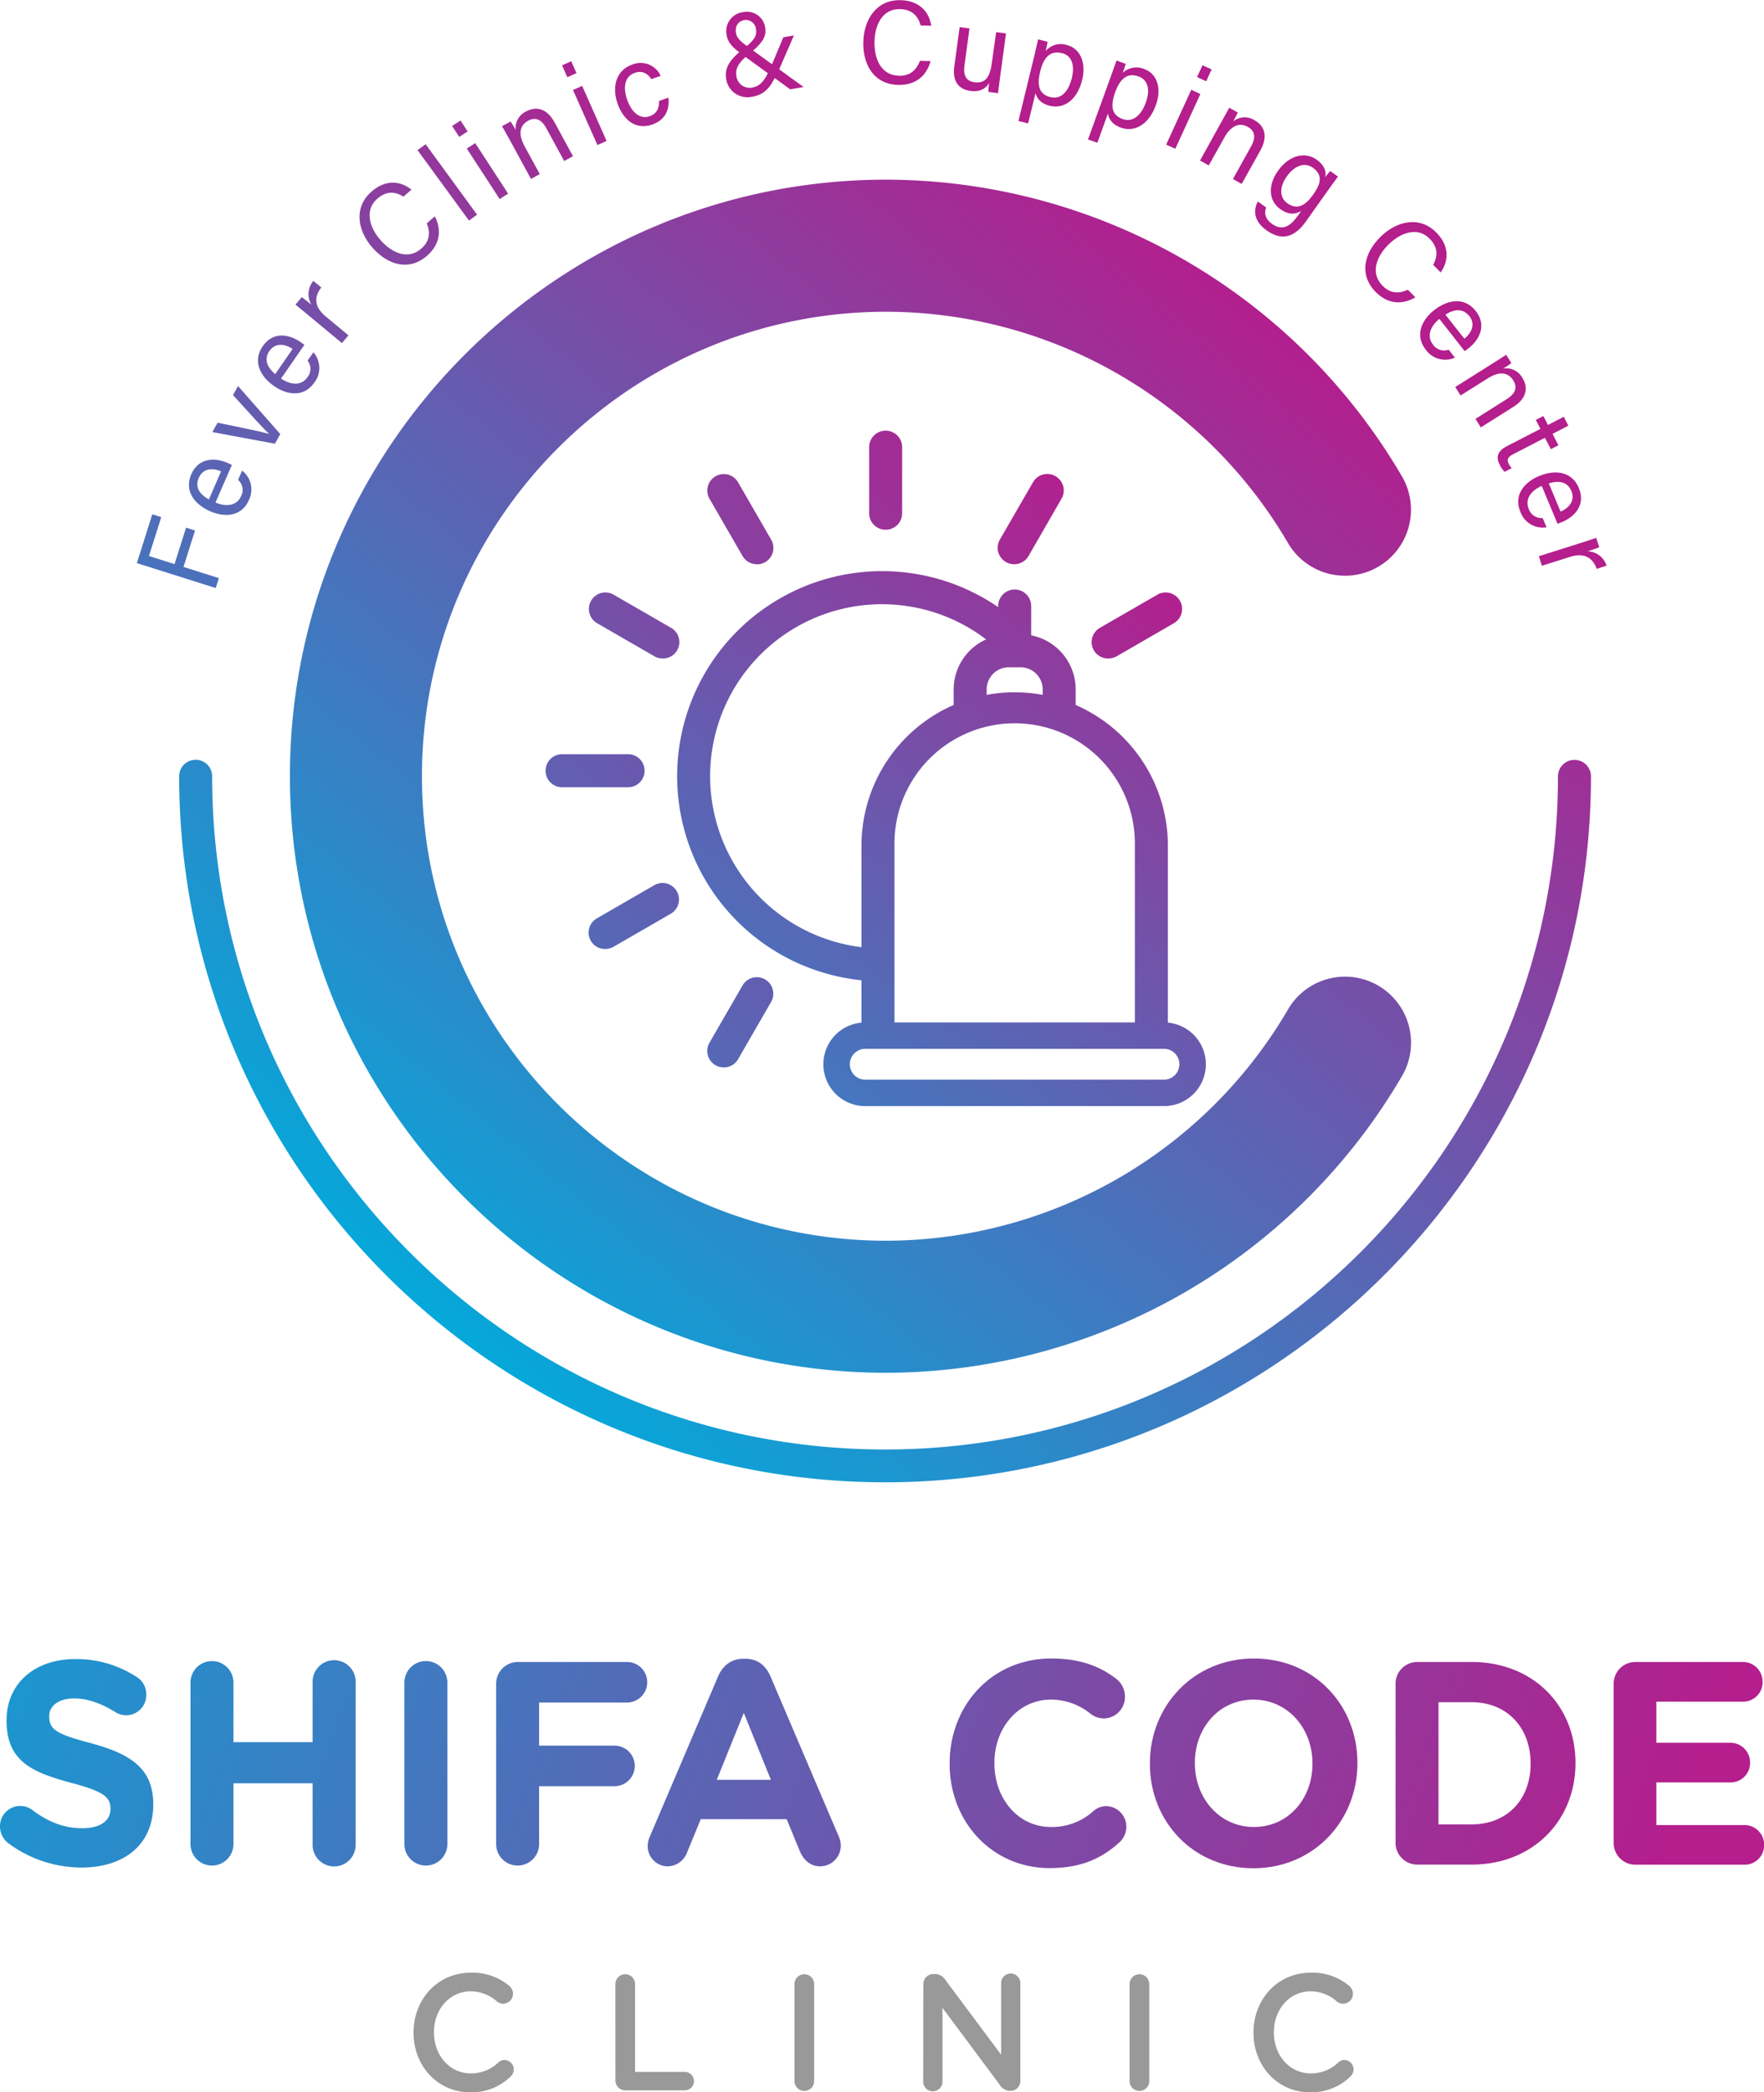 <svg id="Layer_1" data-name="Layer 1" xmlns="http://www.w3.org/2000/svg" xmlns:xlink="http://www.w3.org/1999/xlink" viewBox="0 0 538 637.91"><defs><style>.cls-1{fill:url(#linear-gradient);}.cls-2{fill:url(#linear-gradient-2);}.cls-3{fill:url(#linear-gradient-3);}.cls-4{fill:url(#linear-gradient-4);}.cls-5{fill:url(#linear-gradient-5);}.cls-6{fill:url(#linear-gradient-6);}.cls-7{fill:url(#linear-gradient-7);}.cls-8{fill:url(#linear-gradient-8);}.cls-9{fill:url(#linear-gradient-9);}.cls-10{fill:#999;}.cls-11{fill:url(#linear-gradient-10);}.cls-12{fill:url(#linear-gradient-11);}.cls-13{fill:url(#linear-gradient-12);}.cls-14{fill:url(#linear-gradient-13);}.cls-15{fill:url(#linear-gradient-14);}.cls-16{fill:url(#linear-gradient-15);}.cls-17{fill:url(#linear-gradient-16);}.cls-18{fill:url(#linear-gradient-17);}.cls-19{fill:url(#linear-gradient-18);}.cls-20{fill:url(#linear-gradient-19);}.cls-21{fill:url(#linear-gradient-20);}.cls-22{fill:url(#linear-gradient-21);}.cls-23{fill:url(#linear-gradient-22);}.cls-24{fill:url(#linear-gradient-23);}.cls-25{fill:url(#linear-gradient-24);}.cls-26{fill:url(#linear-gradient-25);}.cls-27{fill:url(#linear-gradient-26);}.cls-28{fill:url(#linear-gradient-27);}.cls-29{fill:url(#linear-gradient-28);}.cls-30{fill:url(#linear-gradient-29);}.cls-31{fill:url(#linear-gradient-30);}.cls-32{fill:url(#linear-gradient-31);}.cls-33{fill:url(#linear-gradient-32);}.cls-34{fill:url(#linear-gradient-33);}.cls-35{fill:url(#linear-gradient-34);}.cls-36{fill:url(#linear-gradient-35);}.cls-37{fill:url(#linear-gradient-36);}.cls-38{fill:url(#linear-gradient-37);}.cls-39{fill:url(#linear-gradient-38);}.cls-40{fill:url(#linear-gradient-39);}.cls-41{fill:url(#linear-gradient-40);}.cls-42{fill:url(#linear-gradient-41);}.cls-43{fill:url(#linear-gradient-42);}.cls-44{fill:url(#linear-gradient-43);}.cls-45{fill:url(#linear-gradient-44);}.cls-46{fill:url(#linear-gradient-45);}.cls-47{fill:url(#linear-gradient-46);}.cls-48{fill:url(#linear-gradient-47);}.cls-49{fill:url(#linear-gradient-48);}</style><linearGradient id="linear-gradient" x1="-56" y1="520.1" x2="488.45" y2="721.44" gradientUnits="userSpaceOnUse"><stop offset="0" stop-color="#00acdc"/><stop offset="1" stop-color="#b41e8d"/></linearGradient><linearGradient id="linear-gradient-2" x1="-48.84" y1="500.73" x2="495.61" y2="702.07" xlink:href="#linear-gradient"/><linearGradient id="linear-gradient-3" x1="-43.23" y1="485.57" x2="501.22" y2="686.9" xlink:href="#linear-gradient"/><linearGradient id="linear-gradient-4" x1="-37.95" y1="471.3" x2="506.5" y2="672.63" xlink:href="#linear-gradient"/><linearGradient id="linear-gradient-5" x1="-32.83" y1="457.46" x2="511.62" y2="658.79" xlink:href="#linear-gradient"/><linearGradient id="linear-gradient-6" x1="-20.23" y1="423.39" x2="524.21" y2="624.72" xlink:href="#linear-gradient"/><linearGradient id="linear-gradient-7" x1="-12.86" y1="403.45" x2="531.59" y2="604.78" xlink:href="#linear-gradient"/><linearGradient id="linear-gradient-8" x1="-5.54" y1="383.65" x2="538.91" y2="584.99" xlink:href="#linear-gradient"/><linearGradient id="linear-gradient-9" x1="3.11" y1="360.25" x2="547.56" y2="561.58" xlink:href="#linear-gradient"/><linearGradient id="linear-gradient-10" x1="-34.16" y1="293.71" x2="175.68" y2="1.64" xlink:href="#linear-gradient"/><linearGradient id="linear-gradient-11" x1="-6.12" y1="315.35" x2="203.72" y2="23.28" xlink:href="#linear-gradient"/><linearGradient id="linear-gradient-12" x1="-9.27" y1="313.09" x2="200.57" y2="21.01" xlink:href="#linear-gradient"/><linearGradient id="linear-gradient-13" x1="-10.13" y1="312.47" x2="199.71" y2="20.4" xlink:href="#linear-gradient"/><linearGradient id="linear-gradient-14" x1="-9.84" y1="312.68" x2="200" y2="20.61" xlink:href="#linear-gradient"/><linearGradient id="linear-gradient-15" x1="-8.17" y1="313.88" x2="201.67" y2="21.8" xlink:href="#linear-gradient"/><linearGradient id="linear-gradient-16" x1="-4.46" y1="316.54" x2="205.37" y2="24.47" gradientTransform="translate(78.44 -83.02) rotate(36.15)" xlink:href="#linear-gradient"/><linearGradient id="linear-gradient-17" x1="-9.72" y1="312.76" x2="200.12" y2="20.69" gradientTransform="translate(61.57 -82.81) rotate(33.07)" xlink:href="#linear-gradient"/><linearGradient id="linear-gradient-18" x1="1.97" y1="321.16" x2="211.81" y2="29.09" gradientTransform="translate(70.01 -85.32) rotate(33.08)" xlink:href="#linear-gradient"/><linearGradient id="linear-gradient-19" x1="7.72" y1="325.29" x2="217.56" y2="33.22" xlink:href="#linear-gradient"/><linearGradient id="linear-gradient-20" x1="14.52" y1="330.18" x2="224.36" y2="38.1" gradientTransform="translate(41.67 -80.12) rotate(23.93)" xlink:href="#linear-gradient"/><linearGradient id="linear-gradient-21" x1="3.71" y1="322.41" x2="213.55" y2="30.34" gradientTransform="translate(35.39 -78.77) rotate(23.92)" xlink:href="#linear-gradient"/><linearGradient id="linear-gradient-22" x1="22.06" y1="335.6" x2="231.9" y2="43.52" xlink:href="#linear-gradient"/><linearGradient id="linear-gradient-23" x1="41.16" y1="349.32" x2="251" y2="57.24" xlink:href="#linear-gradient"/><linearGradient id="linear-gradient-24" x1="66.18" y1="367.3" x2="276.02" y2="75.22" xlink:href="#linear-gradient"/><linearGradient id="linear-gradient-25" x1="84.77" y1="380.65" x2="294.61" y2="88.58" xlink:href="#linear-gradient"/><linearGradient id="linear-gradient-26" x1="101.49" y1="392.66" x2="311.33" y2="100.59" xlink:href="#linear-gradient"/><linearGradient id="linear-gradient-27" x1="119.95" y1="405.92" x2="329.79" y2="113.85" xlink:href="#linear-gradient"/><linearGradient id="linear-gradient-28" x1="132.06" y1="414.63" x2="341.9" y2="122.55" gradientTransform="translate(273.51 -334.87) rotate(65.45)" xlink:href="#linear-gradient"/><linearGradient id="linear-gradient-29" x1="134.48" y1="416.36" x2="344.32" y2="124.29" gradientTransform="translate(282.26 -320.75) rotate(65.41)" xlink:href="#linear-gradient"/><linearGradient id="linear-gradient-30" x1="148.76" y1="426.62" x2="358.6" y2="134.55" xlink:href="#linear-gradient"/><linearGradient id="linear-gradient-31" x1="167.4" y1="440.01" x2="377.24" y2="147.94" xlink:href="#linear-gradient"/><linearGradient id="linear-gradient-32" x1="199.62" y1="463.17" x2="409.46" y2="171.09" xlink:href="#linear-gradient"/><linearGradient id="linear-gradient-33" x1="218.69" y1="476.86" x2="428.53" y2="184.79" xlink:href="#linear-gradient"/><linearGradient id="linear-gradient-34" x1="235.43" y1="488.89" x2="445.27" y2="196.82" xlink:href="#linear-gradient"/><linearGradient id="linear-gradient-35" x1="251.56" y1="500.48" x2="461.4" y2="208.41" xlink:href="#linear-gradient"/><linearGradient id="linear-gradient-36" x1="263.15" y1="508.81" x2="472.99" y2="216.73" xlink:href="#linear-gradient"/><linearGradient id="linear-gradient-37" x1="276.62" y1="518.48" x2="486.46" y2="226.41" xlink:href="#linear-gradient"/><linearGradient id="linear-gradient-38" x1="197.75" y1="461.82" x2="407.59" y2="169.75" xlink:href="#linear-gradient"/><linearGradient id="linear-gradient-39" x1="155.59" y1="434.68" x2="419.3" y2="115.97" xlink:href="#linear-gradient"/><linearGradient id="linear-gradient-40" x1="173.9" y1="449.83" x2="437.61" y2="131.12" xlink:href="#linear-gradient"/><linearGradient id="linear-gradient-41" x1="43.93" y1="407.5" x2="334.88" y2="137.11" xlink:href="#linear-gradient"/><linearGradient id="linear-gradient-42" x1="47.06" y1="410.86" x2="338" y2="140.47" xlink:href="#linear-gradient"/><linearGradient id="linear-gradient-43" x1="30.47" y1="393.01" x2="321.42" y2="122.63" xlink:href="#linear-gradient"/><linearGradient id="linear-gradient-44" x1="105.84" y1="474.11" x2="396.79" y2="203.73" xlink:href="#linear-gradient"/><linearGradient id="linear-gradient-45" x1="70.38" y1="435.96" x2="361.33" y2="165.57" xlink:href="#linear-gradient"/><linearGradient id="linear-gradient-46" x1="29.33" y1="391.78" x2="320.27" y2="121.4" xlink:href="#linear-gradient"/><linearGradient id="linear-gradient-47" x1="74.64" y1="440.54" x2="365.59" y2="170.16" xlink:href="#linear-gradient"/><linearGradient id="linear-gradient-48" x1="101.57" y1="469.52" x2="392.52" y2="199.14" xlink:href="#linear-gradient"/></defs><title>Untitled-3</title><path class="cls-1" d="M32.47,585A6.42,6.42,0,0,1,30,579.92a6.17,6.17,0,0,1,9.87-5c4.51,3.44,9.44,5.56,15.22,5.56,5.36,0,8.6-2.2,8.6-5.82v-.18c0-3.44-2-5.21-12-7.85C39.7,563.42,32,560,32,547.71v-.18c0-11.21,8.67-18.62,20.84-18.62a33.63,33.63,0,0,1,18.88,5.47,6.23,6.23,0,0,1,2.89,5.38,6.13,6.13,0,0,1-9.44,5.3c-4.34-2.65-8.42-4.15-12.5-4.15-5,0-7.66,2.39-7.66,5.39v.17c0,4.06,2.55,5.39,12.85,8.12,12.08,3.27,18.88,7.77,18.88,18.54v.17c0,12.27-9,19.16-21.86,19.16A37.42,37.42,0,0,1,32.47,585Z" transform="translate(-30 -23.05)"/><path class="cls-2" d="M88.1,536.06a6.55,6.55,0,1,1,13.1,0v18.18h24.15V536.06a6.56,6.56,0,1,1,13.11,0v49.25a6.56,6.56,0,1,1-13.11,0V566.77H101.2v18.54a6.55,6.55,0,1,1-13.1,0Z" transform="translate(-30 -23.05)"/><path class="cls-3" d="M153.34,536.06a6.55,6.55,0,1,1,13.1,0v49.25a6.55,6.55,0,1,1-13.1,0Z" transform="translate(-30 -23.05)"/><path class="cls-4" d="M181.32,536.59a6.62,6.62,0,0,1,6.55-6.8h33.35a6.18,6.18,0,0,1,0,12.36h-26.8V555.3h23a6.18,6.18,0,0,1,0,12.36h-23v17.65a6.55,6.55,0,1,1-13.1,0Z" transform="translate(-30 -23.05)"/><path class="cls-5" d="M228.27,582.84,249,534.2c1.45-3.35,4.08-5.38,7.65-5.38h.77c3.57,0,6.13,2,7.57,5.38l20.76,48.64a6.89,6.89,0,0,1,.68,2.73,6.33,6.33,0,0,1-6.21,6.53c-3.06,0-5.11-1.85-6.3-4.67l-4-9.71h-26.2l-4.17,10.15a6.45,6.45,0,0,1-6,4.23,6.14,6.14,0,0,1-6-6.35A7.49,7.49,0,0,1,228.27,582.84Zm36.84-17.13-8.26-20.39-8.25,20.39Z" transform="translate(-30 -23.05)"/><path class="cls-6" d="M319.63,560.86v-.18c0-17.56,12.76-31.95,31-31.95,8.94,0,15,2.47,19.91,6.27a6.89,6.89,0,0,1,2.55,5.38,6.51,6.51,0,0,1-6.46,6.62,6.72,6.72,0,0,1-3.92-1.32,19.09,19.09,0,0,0-12.16-4.42c-10,0-17.27,8.66-17.27,19.25v.17c0,10.59,7.06,19.42,17.27,19.42a18.74,18.74,0,0,0,12.93-4.85,6,6,0,0,1,3.91-1.51,6.26,6.26,0,0,1,6.13,6.27,6.5,6.5,0,0,1-2.21,4.86c-5.36,4.85-11.66,7.76-21.19,7.76C332.64,592.63,319.63,578.6,319.63,560.86Z" transform="translate(-30 -23.05)"/><path class="cls-7" d="M380.7,560.86v-.18c0-17.56,13.35-31.95,31.73-31.95S444,542.94,444,560.51v.17c0,17.57-13.36,32-31.73,32S380.7,578.42,380.7,560.86Zm49.59,0v-.18c0-10.59-7.48-19.42-18-19.42s-17.87,8.66-17.87,19.25v.17c0,10.59,7.49,19.42,18,19.42S430.29,571.45,430.29,560.86Z" transform="translate(-30 -23.05)"/><path class="cls-8" d="M455.63,536.59a6.63,6.63,0,0,1,6.55-6.8h16.68c18.71,0,31.64,13.33,31.64,30.72v.17c0,17.39-12.93,30.89-31.64,30.89H462.18a6.63,6.63,0,0,1-6.55-6.79Zm23.23,42.72c10.71,0,17.95-7.51,17.95-18.45v-.18c0-10.94-7.24-18.62-17.95-18.62H468.73v37.25Z" transform="translate(-30 -23.05)"/><path class="cls-9" d="M522.15,584.78V536.59a6.62,6.62,0,0,1,6.55-6.8h33a6,6,0,0,1,5.87,6.09,5.91,5.91,0,0,1-5.87,6H535.17v12.54h22.71a6,6,0,0,1,5.87,6.09,5.92,5.92,0,0,1-5.87,6H535.17v13h27a6,6,0,0,1,5.87,6.09,5.91,5.91,0,0,1-5.87,6H528.7A6.62,6.62,0,0,1,522.15,584.78Z" transform="translate(-30 -23.05)"/><path class="cls-10" d="M156.13,642.84v-.1c0-10,7.23-18.22,17.52-18.22a17.39,17.39,0,0,1,11.64,4,3.13,3.13,0,0,1,1.16,2.46,3,3,0,0,1-3,3,2.86,2.86,0,0,1-1.79-.6,12.08,12.08,0,0,0-8.1-3.17c-6.45,0-11.21,5.54-11.21,12.43v.1c0,6.89,4.71,12.48,11.21,12.48a12,12,0,0,0,8.49-3.37,2.6,2.6,0,0,1,1.79-.71A2.89,2.89,0,0,1,186.7,654a3,3,0,0,1-1,2.21A17,17,0,0,1,173.4,661C163.51,661,156.13,653,156.13,642.84Z" transform="translate(-30 -23.05)"/><path class="cls-10" d="M217.69,628a3,3,0,1,1,6,0v26.77H239a2.82,2.82,0,0,1,0,5.63H220.7a3,3,0,0,1-3-3.12Z" transform="translate(-30 -23.05)"/><path class="cls-10" d="M272.31,628a3,3,0,1,1,6,0v29.58a3,3,0,1,1-6,0Z" transform="translate(-30 -23.05)"/><path class="cls-10" d="M311.6,628.05a3.05,3.05,0,0,1,3-3.12h.63a3.71,3.71,0,0,1,3.1,1.81l17,22.79V627.89a2.94,2.94,0,1,1,5.87,0v29.59a3,3,0,0,1-2.91,3.07H338a3.73,3.73,0,0,1-3.1-1.86l-17.46-23.45v22.34a2.94,2.94,0,1,1-5.87,0Z" transform="translate(-30 -23.05)"/><path class="cls-10" d="M374.51,628a3,3,0,1,1,6,0v29.58a3,3,0,1,1-6,0Z" transform="translate(-30 -23.05)"/><path class="cls-10" d="M412.3,642.84v-.1c0-10,7.23-18.22,17.51-18.22a17.37,17.37,0,0,1,11.64,4,3.13,3.13,0,0,1,1.17,2.46,3,3,0,0,1-3,3,2.87,2.87,0,0,1-1.8-.6,12.08,12.08,0,0,0-8.1-3.17c-6.45,0-11.2,5.54-11.2,12.43v.1c0,6.89,4.7,12.48,11.2,12.48a11.94,11.94,0,0,0,8.49-3.37,2.64,2.64,0,0,1,1.8-.71,2.89,2.89,0,0,1,2.81,2.87,3,3,0,0,1-1,2.21A17,17,0,0,1,429.57,661C419.67,661,412.3,653,412.3,642.84Z" transform="translate(-30 -23.05)"/><polygon class="cls-11" points="59.48 161.75 56.75 160.88 53.23 172 45.43 169.53 49.18 157.68 46.45 156.81 41.74 171.7 65.79 179.29 66.75 176.27 55.96 172.86 59.48 161.75"/><path class="cls-12" d="M103.84,166.55l-1.23,2.82a4.08,4.08,0,0,1,.9,5c-1.2,2.76-4.35,3.37-7.79,1.9l5-11.45c-.44-.24-.87-.43-1.38-.65-3.59-1.56-8.7-1.74-11,3.5-2.14,4.94.79,9.11,5.8,11.28,4.33,1.89,9.55,1.67,11.77-3.43A7.24,7.24,0,0,0,103.84,166.55Zm-10.13,8.78c-2.81-1.56-4.33-3.71-3.08-6.57s4-3.15,6.8-2Z" transform="translate(-30 -23.05)"/><path class="cls-13" d="M101.06,143.51c5.59,6.15,9.48,10.48,11.06,11.85l0,0c-2.27-.64-8-1.85-15.75-3.43l-1.6,2.86,19.07,3.55,1.64-2.94-12.88-14.64Z" transform="translate(-30 -23.05)"/><path class="cls-14" d="M123.81,133a4.08,4.08,0,0,1-.09,5.13c-1.71,2.47-4.92,2.45-8,.35l7.1-10.27c-.39-.32-.77-.59-1.23-.9-3.23-2.23-8.2-3.4-11.45,1.3-3.06,4.43-1,9.09,3.51,12.19,3.89,2.69,9,3.49,12.21-1.09a7.24,7.24,0,0,0-.28-9.24Zm-11.64-2.93c1.72-2.48,4.55-2.31,7.06-.62l-5.3,7.67C111.47,135,110.4,132.62,112.17,130.05Z" transform="translate(-30 -23.05)"/><path class="cls-15" d="M128,110.7l-2.43-2a6.27,6.27,0,0,0-.59,7.26c-1.38-1.14-2.52-2-2.95-2.32l-1.91,2.31c.76.61,1.89,1.52,3.86,3.16l10.3,8.55,2-2.36-6.86-5.7C125.77,116.62,125.75,113.57,128,110.7Z" transform="translate(-30 -23.05)"/><path class="cls-16" d="M160.18,91.14c.93,2.45,1.16,5.2-1.65,7.68-4.21,3.7-9.21,1.16-12.47-2.55s-5.06-9.08-1-12.62c2.89-2.53,5.57-2.14,8-.65l2.42-2.13c-3.32-2.69-7.89-3.18-12.19.61-5.54,4.87-4.21,12,.31,17.09,4.7,5.35,11.23,7.23,16.68,2.43,4.14-3.64,4.35-8.07,2.33-12Z" transform="translate(-30 -23.05)"/><rect class="cls-17" x="164.9" y="65.38" width="3.06" height="26.6" transform="translate(-44.38 90.26) rotate(-36.15)"/><rect class="cls-18" x="168.71" y="60.3" width="3.06" height="3.97" transform="translate(-36.4 79.94) rotate(-33.07)"/><rect class="cls-19" x="177.14" y="66.03" width="3.06" height="18.38" transform="translate(-42.1 86.66) rotate(-33.08)"/><path class="cls-20" d="M190.53,57a5.58,5.58,0,0,0-3.25,5.7,29.7,29.7,0,0,0-1.55-2.6l-2.61,1.42c.71,1.24,1.48,2.65,2.25,4l6.57,12.08,2.69-1.46L190,67.65c-1.76-3.24-1.84-6.2,1.09-7.8,2.38-1.29,4.19-.15,5.52,2.29l5.46,10,2.68-1.46-5.65-10.38C196.73,56,193.44,55.43,190.53,57Z" transform="translate(-30 -23.05)"/><rect class="cls-21" x="208.35" y="49.07" width="3.06" height="18.37" transform="translate(-35.59 67.09) rotate(-23.93)"/><rect class="cls-22" x="202.09" y="42.17" width="3.06" height="3.96" transform="translate(-30.41 63.31) rotate(-23.92)"/><path class="cls-23" d="M231,53.84c.05,2.31-.75,3.9-2.84,4.64-2.9,1-5.46-1-6.87-5s-.66-7.15,2.29-8.21c2.42-.85,4,.3,5.06,1.91l2.86-1a6.72,6.72,0,0,0-8.75-3.41c-5,1.78-6.13,7-4.39,11.89,2,5.55,6,8,10.64,6.33,4.25-1.52,5.22-4.93,4.86-8.17Z" transform="translate(-30 -23.05)"/><path class="cls-24" d="M272.13,33.86l-3.22.55-3.45,8.23-5.76-4.17c3-2.64,4.09-4.51,3.67-7a5.63,5.63,0,0,0-6.75-4.72,5.84,5.84,0,0,0-5,7c.38,2.27,1.84,3.74,3.85,5.22-3.38,2.9-4.46,5.24-4,8.18a6.58,6.58,0,0,0,7.93,5.4c3.51-.6,5.24-2.51,6.87-5.7L271,50.28l4.09-.7-7.45-5.39ZM257,29.18A3.09,3.09,0,0,1,260.57,32c.33,2-.74,3.32-2.76,5.08-1.86-1.33-3.09-2.46-3.33-3.92C254.1,31,255.15,29.5,257,29.18Zm2.22,20.61a4.08,4.08,0,0,1-4.61-3.45c-.31-1.83.09-3.52,2.78-5.91l6.81,4.94C262.64,48.42,261.36,49.43,259.22,49.79Z" transform="translate(-30 -23.05)"/><path class="cls-25" d="M304.44,25.83c3.84.08,5.55,2.19,6.36,5l3.22.06c-.63-4.23-3.66-7.68-9.4-7.79-7.38-.15-11.18,6-11.32,12.82C293.15,43,296.7,48.79,304,48.94c5.52.11,8.66-3,9.82-7.27l-3.23-.07c-1,2.43-2.65,4.63-6.4,4.55-5.61-.11-7.58-5.37-7.48-10.31C296.78,30.74,299.08,25.72,304.44,25.83Z" transform="translate(-30 -23.05)"/><path class="cls-26" d="M332.49,42.31c-.62,4.55-2.11,6.24-5.34,5.8-2.91-.39-3.33-2.7-3-5.09l1.53-11.3-3-.4-1.63,12c-.69,5.14,1.94,7.05,4.9,7.45,2.76.37,4.61-.55,5.74-2.45a27.43,27.43,0,0,0-.25,2.75l2.94.4c.14-1.08.45-3.54.69-5.31l1.75-12.9-3-.41Z" transform="translate(-30 -23.05)"/><path class="cls-27" d="M355.32,36.76a6.08,6.08,0,0,0-6.41,1.85c.28-1.13.51-2.22.59-2.83l-2.89-.71c-.31,1.39-.68,2.91-1,4.36l-5,20.52,2.95.73,2.27-9.23c.43,1.61,1.58,3.18,4.36,3.86,4.17,1,8.33-1.59,9.89-8C361.34,41.91,359.3,37.74,355.32,36.76Zm1.6,10c-1.08,4.4-3.42,6.67-6.56,5.9-3.59-.88-4.12-3.73-3.08-7.94s3.05-6.34,6.61-5.46C356.83,39.93,357.85,42.93,356.92,46.71Z" transform="translate(-30 -23.05)"/><path class="cls-28" d="M379,44.11a6.1,6.1,0,0,0-6.58,1.15c.4-1.09.74-2.15.89-2.75l-2.8-1c-.45,1.35-1,2.81-1.49,4.22l-7.2,19.85,2.86,1,3.23-8.93c.26,1.65,1.24,3.33,3.93,4.31,4,1.46,8.45-.7,10.68-6.86C384.41,49.87,382.83,45.51,379,44.11Zm.52,10.06c-1.54,4.25-4.11,6.26-7.15,5.16-3.48-1.26-3.7-4.15-2.22-8.23s3.71-6,7.16-4.71C380.13,47.42,380.83,50.5,379.5,54.17Z" transform="translate(-30 -23.05)"/><rect class="cls-29" x="395.35" y="43.87" width="3.97" height="3.06" transform="translate(160.93 364.89) rotate(-65.45)"/><rect class="cls-30" x="381.72" y="57.91" width="18.38" height="3.06" transform="translate(144.17 367.1) rotate(-65.41)"/><path class="cls-31" d="M412.67,59.75a5.57,5.57,0,0,0-6.55.3c.27-.47,1.18-2.18,1.37-2.7l-2.6-1.45c-.66,1.26-1.45,2.67-2.23,4.06L396,72l2.66,1.49,4.75-8.5c1.8-3.22,4.27-4.87,7.18-3.24,2.36,1.32,2.36,3.47,1,5.89l-5.56,10,2.67,1.49,5.76-10.32C416.81,64.48,415.57,61.38,412.67,59.75Z" transform="translate(-30 -23.05)"/><path class="cls-32" d="M434.15,77.09c.38-1.23.16-3.41-2.59-5.36-3.49-2.48-8.35-1.45-11.82,3.44-3.11,4.39-2.83,9.12.73,11.64,2.42,1.72,4.41,1.71,6.38.58L426,88.6c-2.45,3.45-4.8,5-8.07,2.7-1.86-1.32-2.52-3.09-1.77-5l-2.54-1.8c-1.19,2.22-1.65,5.72,2.73,8.83,4.71,3.34,8.56,2,12-2.84l6.6-9.31c1-1.44,2.5-3.43,3.12-4.29l-2.36-1.68C435.42,75.47,434.66,76.43,434.15,77.09Zm-3.63,5.27c-2.37,3.33-4.82,4.85-7.93,2.64-2.36-1.67-2.42-4.94-.18-8.1s5.3-4.6,8-2.71C433.47,76.38,432.9,79,430.52,82.36Z" transform="translate(-30 -23.05)"/><path class="cls-33" d="M451.67,110.18c-3.94-4-1.69-9.13,1.83-12.6S462.27,92,466,95.81c2.7,2.74,2.46,5.44,1.12,8l2.26,2.3c2.49-3.47,2.73-8.07-1.3-12.14-5.19-5.25-12.18-3.51-17.05,1.3-5.07,5-6.57,11.63-1.46,16.8,3.87,3.92,8.3,3.87,12.1,1.63l-2.27-2.3C457,112.45,454.3,112.85,451.67,110.18Z" transform="translate(-30 -23.05)"/><path class="cls-34" d="M467,128.05c-1.86-2.37-.88-5.44,2-7.76l7.7,9.82c.42-.27.79-.56,1.23-.9,3.08-2.42,5.68-6.83,2.15-11.33-3.32-4.23-8.38-3.63-12.68-.26-3.72,2.92-6,7.61-2.59,12a7.25,7.25,0,0,0,8.92,2.47l-1.9-2.42A4.1,4.1,0,0,1,467,128.05Zm11.12-8.65c1.86,2.38.85,5-1.5,6.93L470.83,119C473.54,117.26,476.16,117,478.08,119.4Z" transform="translate(-30 -23.05)"/><path class="cls-35" d="M494.34,138.33a5.56,5.56,0,0,0-5.89-2.88c.47-.28,2.08-1.35,2.5-1.71l-1.59-2.52c-1.18.79-2.55,1.65-3.89,2.5l-11.63,7.33,1.62,2.58,8.23-5.18c3.13-2,6.07-2.24,7.85.59,1.44,2.29.41,4.17-1.93,5.65L480,150.77l1.63,2.59,10-6.3C495.71,144.45,496.11,141.13,494.34,138.33Z" transform="translate(-30 -23.05)"/><path class="cls-36" d="M491.62,161.48l9.56-4.95L503,160l2.3-1.19-1.79-3.47,4.82-2.5-1.41-2.71-4.81,2.49-1.41-2.72-2.3,1.19,1.41,2.72-10.23,5.29c-2.71,1.4-3.47,3.16-2.2,5.61a8,8,0,0,0,1.51,2.2l2.13-1.1a6.88,6.88,0,0,1-.85-1.3C489.41,163.09,490,162.3,491.62,161.48Z" transform="translate(-30 -23.05)"/><path class="cls-37" d="M501.68,183.83,500.49,181a4.1,4.1,0,0,1-4.27-2.86c-1.15-2.78.6-5.47,4-6.93l4.8,11.53a15.2,15.2,0,0,0,1.42-.55c3.62-1.5,7.29-5.06,5.09-10.33-2.06-5-7.11-5.75-12.15-3.65-4.37,1.82-7.83,5.72-5.69,10.86A7.24,7.24,0,0,0,501.68,183.83Zm7.57-11.06c1.16,2.79-.52,5.08-3.29,6.28l-3.59-8.61C505.45,169.49,508.05,169.89,509.25,172.77Z" transform="translate(-30 -23.05)"/><path class="cls-38" d="M514.2,191.14c1.71-.55,3.07-1,3.55-1.23l-.91-2.86c-.93.31-2.3.77-4.75,1.55l-12.76,4.05.93,2.91,8.5-2.7c4.43-1.4,7,.23,8.22,3.65l3-1A6.26,6.26,0,0,0,514.2,191.14Z" transform="translate(-30 -23.05)"/><path class="cls-39" d="M386.19,334.85v-54A46.8,46.8,0,0,0,358.07,238v-4.76a16.82,16.82,0,0,0-13.57-16.48v-8.93a5,5,0,0,0-10.07,0v.33a62.53,62.53,0,1,0-41.69,113.77v12.92a12.75,12.75,0,0,0,1.15,25.45H385a12.75,12.75,0,0,0,1.15-25.45Zm-10.07-54v53.94H302.81V280.85a36.66,36.66,0,1,1,73.31,0Zm-38.47-54.34h3.63a6.74,6.74,0,0,1,6.73,6.73v1.68a46.61,46.61,0,0,0-17.09,0v-1.68A6.74,6.74,0,0,1,337.65,226.51Zm-91.07,33.22A52.41,52.41,0,0,1,330.75,218a16.79,16.79,0,0,0-9.9,15.29V238a46.8,46.8,0,0,0-28.11,42.85v31A52.56,52.56,0,0,1,246.58,259.73ZM385,352.24H293.89a4.7,4.7,0,0,1,0-9.4H385a4.7,4.7,0,0,1,0,9.4Z" transform="translate(-30 -23.05)"/><path class="cls-40" d="M300.31,441.61C200,441.61,118.42,360,118.42,259.73S200,77.83,300.31,77.83a182.64,182.64,0,0,1,157.29,90.5,20.13,20.13,0,1,1-34.8,20.26A142.23,142.23,0,0,0,300.31,118.1c-78.09,0-141.62,63.53-141.62,141.63s63.53,141.62,141.62,141.62a142.24,142.24,0,0,0,122.51-70.51,20.13,20.13,0,1,1,34.8,20.25A182.61,182.61,0,0,1,300.31,441.61Z" transform="translate(-30 -23.05)"/><path class="cls-41" d="M299.93,475C181.22,475,84.64,378.44,84.64,259.73a5,5,0,1,1,10.06,0C94.7,372.89,186.77,465,299.93,465s205.23-92.07,205.23-205.23a5,5,0,1,1,10.07,0C515.23,378.44,418.65,475,299.93,475Z" transform="translate(-30 -23.05)"/><path class="cls-42" d="M300.08,184.56a5,5,0,0,1-5-5V159.39a5,5,0,0,1,10.06,0v20.13A5,5,0,0,1,300.08,184.56Z" transform="translate(-30 -23.05)"/><path class="cls-43" d="M221.56,263.08H201.43a5,5,0,1,1,0-10.07h20.13a5,5,0,0,1,0,10.07Z" transform="translate(-30 -23.05)"/><path class="cls-44" d="M232.07,223.82a5,5,0,0,1-2.51-.68l-17.43-10.06a5,5,0,1,1,5-8.72l17.44,10.06a5,5,0,0,1-2.53,9.4Z" transform="translate(-30 -23.05)"/><path class="cls-45" d="M250.75,348.51a5,5,0,0,1-2.51-.67,5,5,0,0,1-1.85-6.88l10.07-17.43a5,5,0,0,1,8.72,5L255.11,346A5,5,0,0,1,250.75,348.51Z" transform="translate(-30 -23.05)"/><path class="cls-46" d="M339.33,195.08a5,5,0,0,1-4.35-7.55l10.07-17.44a5,5,0,0,1,8.71,5L343.7,192.56A5,5,0,0,1,339.33,195.08Z" transform="translate(-30 -23.05)"/><path class="cls-47" d="M260.82,195.08a5,5,0,0,1-4.36-2.52l-10.07-17.44a5,5,0,0,1,8.72-5l10.07,17.44a5,5,0,0,1-4.36,7.55Z" transform="translate(-30 -23.05)"/><path class="cls-48" d="M214.65,312.4a5,5,0,0,1-2.52-9.39l17.43-10.07a5,5,0,0,1,5,8.72l-17.44,10.07A5,5,0,0,1,214.65,312.4Z" transform="translate(-30 -23.05)"/><path class="cls-49" d="M368.08,223.82a5,5,0,0,1-2.52-9.4L383,204.36a5,5,0,0,1,5,8.72L370.6,223.14A5,5,0,0,1,368.08,223.82Z" transform="translate(-30 -23.05)"/></svg>